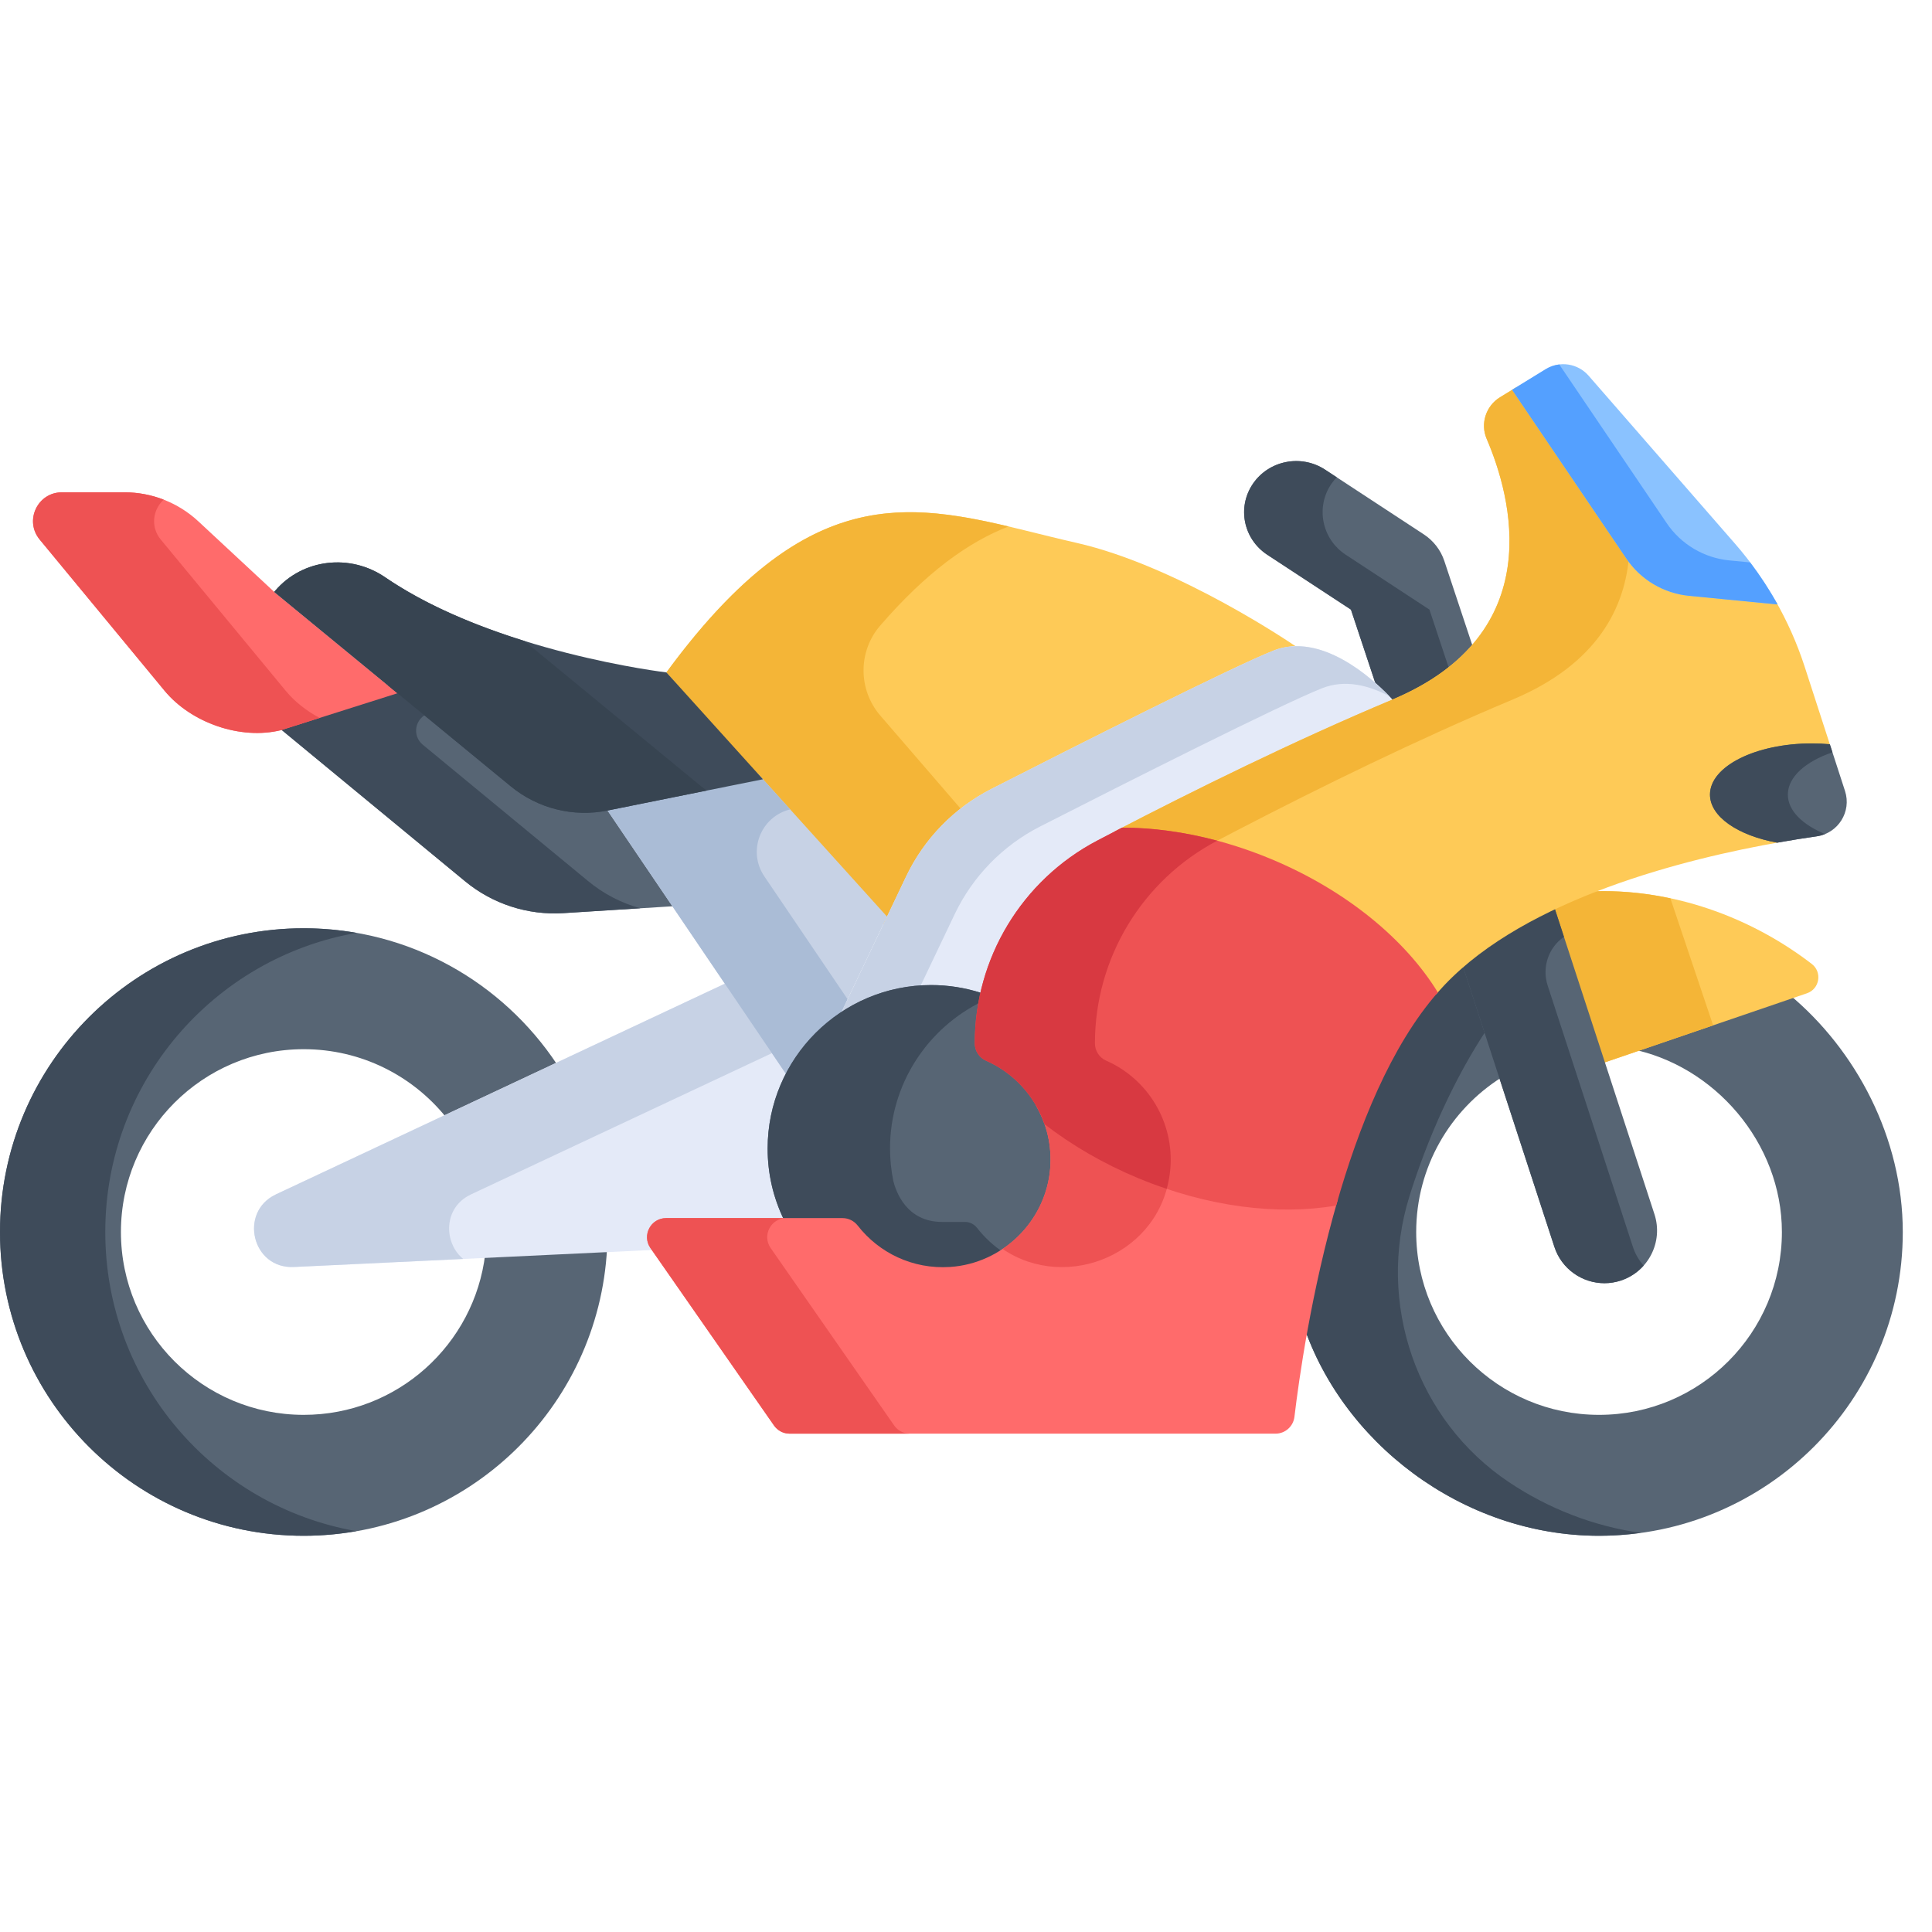 <svg width="49" height="49" viewBox="0 0 49 49" fill="none" xmlns="http://www.w3.org/2000/svg">
<g id="motorbike 1" clip-path="url(#clip0_58_1069)">
<path id="Vector" d="M36.642 24.783C36.803 24.613 36.977 24.452 37.16 24.296L38.085 27.324C36.783 28.145 35.918 29.595 35.918 31.247C35.918 33.808 37.994 35.884 40.556 35.884C43.116 35.884 45.193 33.808 45.193 31.247C45.193 28.986 43.477 27.008 41.335 26.598L45.373 25.218C47.077 26.631 48.259 28.861 48.259 31.247C48.259 35.502 44.81 38.951 40.556 38.951C37.099 38.951 33.98 36.578 33.004 33.443C33.224 30.656 34.715 26.806 36.642 24.783Z" fill="#576574"/>
<path id="Vector_2" d="M38.272 37.592C35.917 36.016 34.905 33.045 35.747 30.339C36.213 28.845 36.897 27.332 37.712 26.104L37.16 24.296C36.977 24.452 36.804 24.613 36.642 24.783C34.715 26.806 33.224 30.656 33.004 33.443C33.98 36.578 37.099 38.951 40.556 38.951C40.915 38.951 41.268 38.924 41.615 38.877C40.406 38.708 39.264 38.255 38.272 37.592Z" fill="#3E4B5A"/>
<path id="Vector_3" d="M40.244 22.613C40.384 22.606 40.524 22.601 40.665 22.601C42.631 22.601 44.505 23.335 45.951 24.448C46.221 24.656 46.151 25.082 45.828 25.192L40.691 26.948L39.363 22.997L40.244 22.613Z" fill="#FECA57"/>
<path id="Vector_4" d="M42.365 22.784C41.812 22.666 41.243 22.601 40.665 22.601C40.524 22.601 40.384 22.606 40.244 22.613L39.363 22.997L40.691 26.948L43.449 26.006L42.365 22.784Z" fill="#F4B537"/>
<path id="Vector_5" d="M9.957 17.344L13.055 19.89C13.75 20.462 14.666 20.69 15.549 20.513L17.216 22.975L14.292 23.159C13.386 23.217 12.492 22.927 11.793 22.349L6.955 18.358L9.957 17.344Z" fill="#576574"/>
<path id="Vector_6" d="M14.919 22.349L10.722 18.887C10.442 18.656 10.525 18.209 10.868 18.093L9.957 17.344L6.955 18.358L11.793 22.349C12.492 22.927 13.386 23.217 14.292 23.159L16.239 23.036C15.76 22.904 15.309 22.671 14.919 22.349Z" fill="#3E4B5A"/>
<path id="Vector_7" d="M32.3 16.597C31.239 17.016 27.312 19.195 25.145 20.299C24.198 20.782 23.438 21.563 22.981 22.522L22.497 23.538L16.902 17.053C20.916 11.587 23.66 12.941 27.299 13.767C29.895 14.355 32.851 16.385 32.851 16.385C32.669 16.392 32.484 16.524 32.3 16.597Z" fill="#FECA57"/>
<path id="Vector_8" d="M22.325 15.865C23.492 14.517 24.556 13.749 25.58 13.352C22.73 12.681 20.261 12.479 16.902 17.053L22.497 23.538L22.981 22.522C23.332 21.787 23.861 21.157 24.515 20.685L22.326 18.148C21.761 17.492 21.759 16.519 22.325 15.865Z" fill="#F4B537"/>
<path id="Vector_9" d="M7.704 23.543C10.387 23.543 12.748 24.916 14.128 26.996L11.315 28.339C10.465 27.285 9.163 26.61 7.704 26.61C5.143 26.61 3.067 28.686 3.067 31.247C3.067 33.808 5.143 35.884 7.704 35.884C10.077 35.884 12.033 34.1 12.307 31.801L15.397 31.651C15.187 35.718 11.823 38.951 7.704 38.951C3.449 38.951 0 35.502 0 31.247C0 26.992 3.449 23.543 7.704 23.543Z" fill="#576574"/>
<path id="Vector_10" d="M2.67 31.247C2.67 27.447 5.423 24.291 9.043 23.66C8.608 23.584 8.161 23.543 7.704 23.543C3.449 23.543 0 26.992 0 31.247C0 35.502 3.449 38.951 7.704 38.951C8.159 38.951 8.605 38.909 9.039 38.833C5.421 38.201 2.67 35.046 2.67 31.247Z" fill="#3E4B5A"/>
<path id="Vector_11" d="M1.57 12.486H3.158C3.852 12.486 4.521 12.749 5.03 13.222L6.955 15.012L10.082 17.582L7.129 18.518C6.104 18.772 4.849 18.334 4.175 17.52L1.006 13.684C0.612 13.206 0.951 12.486 1.57 12.486Z" fill="#FF6B6B"/>
<path id="Vector_12" d="M7.246 17.52L4.077 13.684C3.808 13.358 3.881 12.918 4.152 12.672C3.838 12.551 3.501 12.486 3.158 12.486H1.57C0.951 12.486 0.612 13.206 1.006 13.684L4.175 17.52C4.849 18.335 6.104 18.772 7.129 18.518L8.107 18.208C7.774 18.031 7.476 17.798 7.246 17.52Z" fill="#EE5253"/>
<path id="Vector_13" d="M20.252 30.851C19.99 30.312 19.858 29.732 19.858 29.129C19.858 28.511 19.997 27.918 20.273 27.367L20.298 27.316L18.619 24.838L6.99 30.296L6.99 30.297C6.054 30.743 6.391 32.184 7.453 32.134L16.815 31.689L16.745 31.554C16.683 31.435 16.688 31.294 16.759 31.176C16.83 31.058 16.951 30.991 17.089 30.991H20.32L20.252 30.851Z" fill="#E4EAF8"/>
<path id="Vector_14" d="M11.938 30.297L11.938 30.296L19.813 26.6L18.619 24.838L6.99 30.296L6.99 30.297C6.054 30.743 6.391 32.184 7.453 32.134L11.748 31.93C11.25 31.524 11.236 30.631 11.938 30.297Z" fill="#C7D2E5"/>
<path id="Vector_15" d="M19.227 19.627L22.497 23.247L21.265 25.834C20.728 26.217 20.289 26.728 19.992 27.323L15.408 20.556L19.227 19.627Z" fill="#C7D2E5"/>
<path id="Vector_16" d="M19.385 22.226C18.952 21.586 19.29 20.711 20.041 20.528L19.227 19.627L15.408 20.556L19.992 27.323C20.289 26.728 20.728 26.217 21.265 25.834L21.498 25.344L19.385 22.226Z" fill="#AABCD6"/>
<path id="Vector_17" d="M35.377 17.746C35.273 17.788 35.169 17.832 35.065 17.876L34.263 15.461L32.142 14.071C31.535 13.672 31.371 12.867 31.776 12.271C32.181 11.675 33.001 11.514 33.608 11.912L36.11 13.552C36.356 13.713 36.541 13.952 36.632 14.229L37.366 16.438C36.904 16.933 36.26 17.382 35.377 17.746Z" fill="#576574"/>
<path id="Vector_18" d="M39.352 22.799L41.961 30.796C42.189 31.497 41.806 32.25 41.105 32.479C40.968 32.524 40.829 32.545 40.692 32.545C40.13 32.545 39.607 32.187 39.423 31.624L37.022 24.261C37.695 23.688 38.497 23.205 39.352 22.799Z" fill="#576574"/>
<path id="Vector_19" d="M36.254 15.461L34.132 14.07C33.526 13.673 33.362 12.867 33.767 12.271C33.808 12.211 33.854 12.156 33.903 12.105L33.608 11.912C33.001 11.514 32.181 11.675 31.776 12.271C31.371 12.867 31.535 13.673 32.142 14.07L34.263 15.461L35.065 17.876C35.169 17.832 35.273 17.788 35.377 17.746C35.925 17.52 36.38 17.262 36.758 16.98L36.254 15.461Z" fill="#3E4B5A"/>
<path id="Vector_20" d="M41.414 31.624L39.253 24.998C39.104 24.543 39.266 24.04 39.659 23.765L39.666 23.761L39.352 22.799C38.497 23.205 37.695 23.688 37.022 24.261L39.423 31.624C39.607 32.187 40.13 32.545 40.692 32.545C40.829 32.545 40.968 32.524 41.105 32.479C41.338 32.403 41.535 32.268 41.687 32.098C41.568 31.965 41.473 31.805 41.414 31.624Z" fill="#3E4B5A"/>
<path id="Vector_21" d="M24.942 25.369C24.554 25.245 24.141 25.178 23.712 25.178C22.835 25.178 21.927 25.36 21.265 25.834L22.981 22.231C23.438 21.272 24.198 20.491 25.145 20.008C27.312 18.903 31.239 16.92 32.3 16.5C33.787 15.912 35.407 17.843 35.407 17.843C32.732 18.963 29.865 20.445 27.83 21.513C26.276 22.328 25.292 23.692 24.942 25.369Z" fill="#E4EAF8"/>
<path id="Vector_22" d="M24.213 23.186C24.67 22.227 25.431 21.446 26.377 20.963C28.545 19.858 32.471 17.875 33.532 17.455C34.115 17.224 34.718 17.382 35.237 17.658C34.784 17.189 33.499 16.026 32.299 16.5C31.239 16.92 27.312 18.903 25.145 20.008C24.198 20.491 23.438 21.272 22.981 22.231L21.265 25.834C21.813 25.442 22.529 25.25 23.256 25.195L24.213 23.186Z" fill="#C7D2E5"/>
<path id="Vector_23" d="M25.047 26.813C24.909 26.752 24.819 26.614 24.819 26.461C24.819 26.068 24.86 25.675 24.94 25.292L24.958 25.206L24.874 25.179C24.467 25.049 24.043 24.984 23.615 24.984C21.329 24.984 19.469 26.843 19.469 29.129C19.469 29.762 19.608 30.37 19.883 30.936L19.91 30.991H21.37C21.489 30.991 21.602 31.047 21.677 31.144C22.217 31.837 23.042 32.236 23.914 32.236C23.977 32.236 24.04 32.234 24.103 32.23C25.483 32.139 26.612 31.032 26.73 29.657C26.835 28.443 26.158 27.3 25.047 26.813Z" fill="#576574"/>
<path id="Vector_24" d="M24.782 31.144C24.706 31.047 24.594 30.991 24.474 30.991H23.892C22.983 30.991 22.718 30.207 22.655 29.945C22.602 29.679 22.573 29.407 22.573 29.129C22.573 27.487 23.533 26.065 24.921 25.394C24.928 25.36 24.933 25.326 24.94 25.291L24.958 25.206L24.874 25.179C24.467 25.049 24.043 24.983 23.615 24.983C21.329 24.983 19.469 26.843 19.469 29.129C19.469 29.762 19.608 30.37 19.883 30.936L19.91 30.991H21.37C21.489 30.991 21.602 31.047 21.677 31.144C22.217 31.837 23.042 32.236 23.914 32.236C23.977 32.236 24.04 32.234 24.103 32.23C24.6 32.197 25.065 32.032 25.461 31.77C25.205 31.602 24.975 31.392 24.782 31.144Z" fill="#3E4B5A"/>
<path id="Vector_25" d="M26.272 28.032H26.272C26.545 28.5 26.684 29.056 26.634 29.648C26.519 30.977 25.428 32.045 24.097 32.133C23.145 32.196 22.289 31.771 21.754 31.084C21.661 30.965 21.521 30.894 21.37 30.894H16.895C16.504 30.894 16.274 31.333 16.497 31.654L19.63 36.153C19.72 36.283 19.869 36.361 20.027 36.361H32.35C32.595 36.361 32.801 36.177 32.83 35.934C32.939 35.017 33.253 32.756 33.932 30.418L26.272 28.032Z" fill="#FF6B6B"/>
<path id="Vector_26" d="M23.075 36.361C22.917 36.361 22.769 36.283 22.678 36.153L19.546 31.654C19.322 31.333 19.552 30.894 19.943 30.894H16.895C16.504 30.894 16.274 31.333 16.497 31.654L19.63 36.153C19.72 36.283 19.869 36.361 20.027 36.361H32.35H23.075Z" fill="#EE5253"/>
<path id="Vector_27" d="M25.428 31.676C27.057 32.791 29.497 31.794 29.682 29.648C29.698 29.459 29.693 29.273 29.671 29.09L26.272 28.032H26.272C26.545 28.5 26.684 29.056 26.634 29.648C26.561 30.49 26.097 31.226 25.428 31.676Z" fill="#EE5253"/>
<path id="Vector_28" d="M46.096 18.88C46.204 18.88 46.309 18.884 46.413 18.89L45.768 16.901C45.577 16.314 45.326 15.751 45.02 15.218L42.933 15.014C42.29 14.951 41.708 14.605 41.346 14.07L38.466 9.817L38.043 10.076C37.686 10.295 37.539 10.744 37.705 11.13C38.327 12.578 39.31 16.07 35.309 17.746C32.821 18.788 30.252 20.059 28.267 21.09C29.483 21.108 30.816 21.38 32.14 21.931C34.027 22.717 35.527 23.917 36.424 25.218C36.496 25.135 36.568 25.055 36.641 24.977C38.734 22.78 42.747 21.779 45.155 21.357C44.15 21.174 43.435 20.708 43.435 20.16C43.435 19.453 44.627 18.88 46.096 18.88Z" fill="#FECA57"/>
<path id="Vector_29" d="M30.878 21.319C31.02 21.244 31.167 21.168 31.316 21.09C31.316 21.09 31.316 21.09 31.316 21.09C31.353 21.071 31.453 21.019 31.507 20.991C33.464 19.978 35.948 18.755 38.358 17.745C40.526 16.837 41.23 15.395 41.322 14.034L38.466 9.816L38.044 10.075C37.686 10.295 37.54 10.744 37.705 11.13C38.327 12.577 39.31 16.069 35.309 17.745C32.822 18.788 30.252 20.059 28.267 21.09C29.033 21.101 29.845 21.214 30.672 21.432C30.74 21.393 30.808 21.355 30.878 21.319Z" fill="#F4B537"/>
<path id="Vector_30" d="M42.836 15.111C42.193 15.048 41.611 14.702 41.249 14.167L38.351 9.887L39.205 9.362C39.558 9.145 40.017 9.216 40.29 9.528L44.008 13.794C44.421 14.268 44.78 14.784 45.083 15.331L42.836 15.111Z" fill="#8AC2FF"/>
<path id="Vector_31" d="M43.859 14.213C43.216 14.15 42.634 13.804 42.272 13.269L39.547 9.244C39.428 9.258 39.312 9.297 39.205 9.362L38.351 9.887L41.249 14.167C41.611 14.702 42.193 15.048 42.836 15.111L45.083 15.33C44.878 14.959 44.644 14.604 44.387 14.264L43.859 14.213Z" fill="#54A0FF"/>
<path id="Vector_32" d="M28.866 29.881C27.976 29.51 27.176 29.041 26.493 28.512C26.243 27.791 25.701 27.206 25.008 26.901C24.834 26.825 24.722 26.651 24.722 26.461C24.722 24.302 25.918 22.321 27.83 21.319C28.032 21.213 28.243 21.103 28.459 20.991C29.639 20.992 30.944 21.248 32.237 21.787C34.153 22.585 35.649 23.836 36.467 25.17C35.279 26.524 34.452 28.587 33.888 30.575C32.424 30.829 30.635 30.617 28.866 29.881Z" fill="#EE5253"/>
<path id="Vector_33" d="M25.008 26.901C25.701 27.206 26.243 27.791 26.492 28.512C27.176 29.041 27.976 29.51 28.866 29.881C29.108 29.981 29.349 30.071 29.591 30.152C29.635 29.992 29.667 29.825 29.682 29.648C29.784 28.459 29.109 27.363 28.056 26.901C27.881 26.825 27.77 26.651 27.77 26.461C27.77 24.305 28.964 22.326 30.872 21.322C30.04 21.1 29.223 20.991 28.459 20.991C28.243 21.103 28.032 21.213 27.83 21.319C25.918 22.321 24.722 24.302 24.722 26.461C24.722 26.651 24.833 26.825 25.008 26.901Z" fill="#D83941"/>
<path id="Vector_34" d="M6.978 14.984C7.676 14.168 8.882 14.034 9.768 14.641C12.542 16.54 16.902 17.054 16.902 17.054L19.35 19.764L15.407 20.557C14.539 20.732 13.639 20.506 12.955 19.944L6.955 15.012C6.962 15.003 6.97 14.994 6.978 14.984Z" fill="#3E4B5A"/>
<path id="Vector_35" d="M17.785 19.944L13.299 16.256C12.11 15.886 10.824 15.364 9.768 14.641C8.882 14.034 7.676 14.168 6.978 14.984C6.97 14.994 6.962 15.003 6.955 15.012L12.955 19.944C13.639 20.506 14.539 20.732 15.407 20.557L17.923 20.05C17.877 20.017 17.831 19.981 17.785 19.944Z" fill="#374451"/>
<path id="Vector_36" d="M43.369 20.153C43.369 19.436 44.527 18.855 45.955 18.855C46.11 18.855 46.262 18.863 46.409 18.876L46.794 20.062C46.964 20.585 46.621 21.133 46.077 21.211C45.788 21.252 45.449 21.305 45.073 21.372C44.079 21.191 43.369 20.713 43.369 20.153Z" fill="#576574"/>
<path id="Vector_37" d="M45.344 20.153C45.344 19.707 45.792 19.314 46.475 19.08L46.408 18.876C46.262 18.863 46.11 18.855 45.955 18.855C44.527 18.855 43.369 19.436 43.369 20.153C43.369 20.713 44.079 21.191 45.073 21.372C45.448 21.305 45.788 21.252 46.077 21.211C46.151 21.201 46.221 21.18 46.287 21.153C45.712 20.916 45.344 20.556 45.344 20.153Z" fill="#3E4B5A"/>
</g>
<defs>
<clipPath id="clip0_58_1069">
<rect width="48.259" height="48.259" fill="white"/>
</clipPath>
</defs>
</svg>
